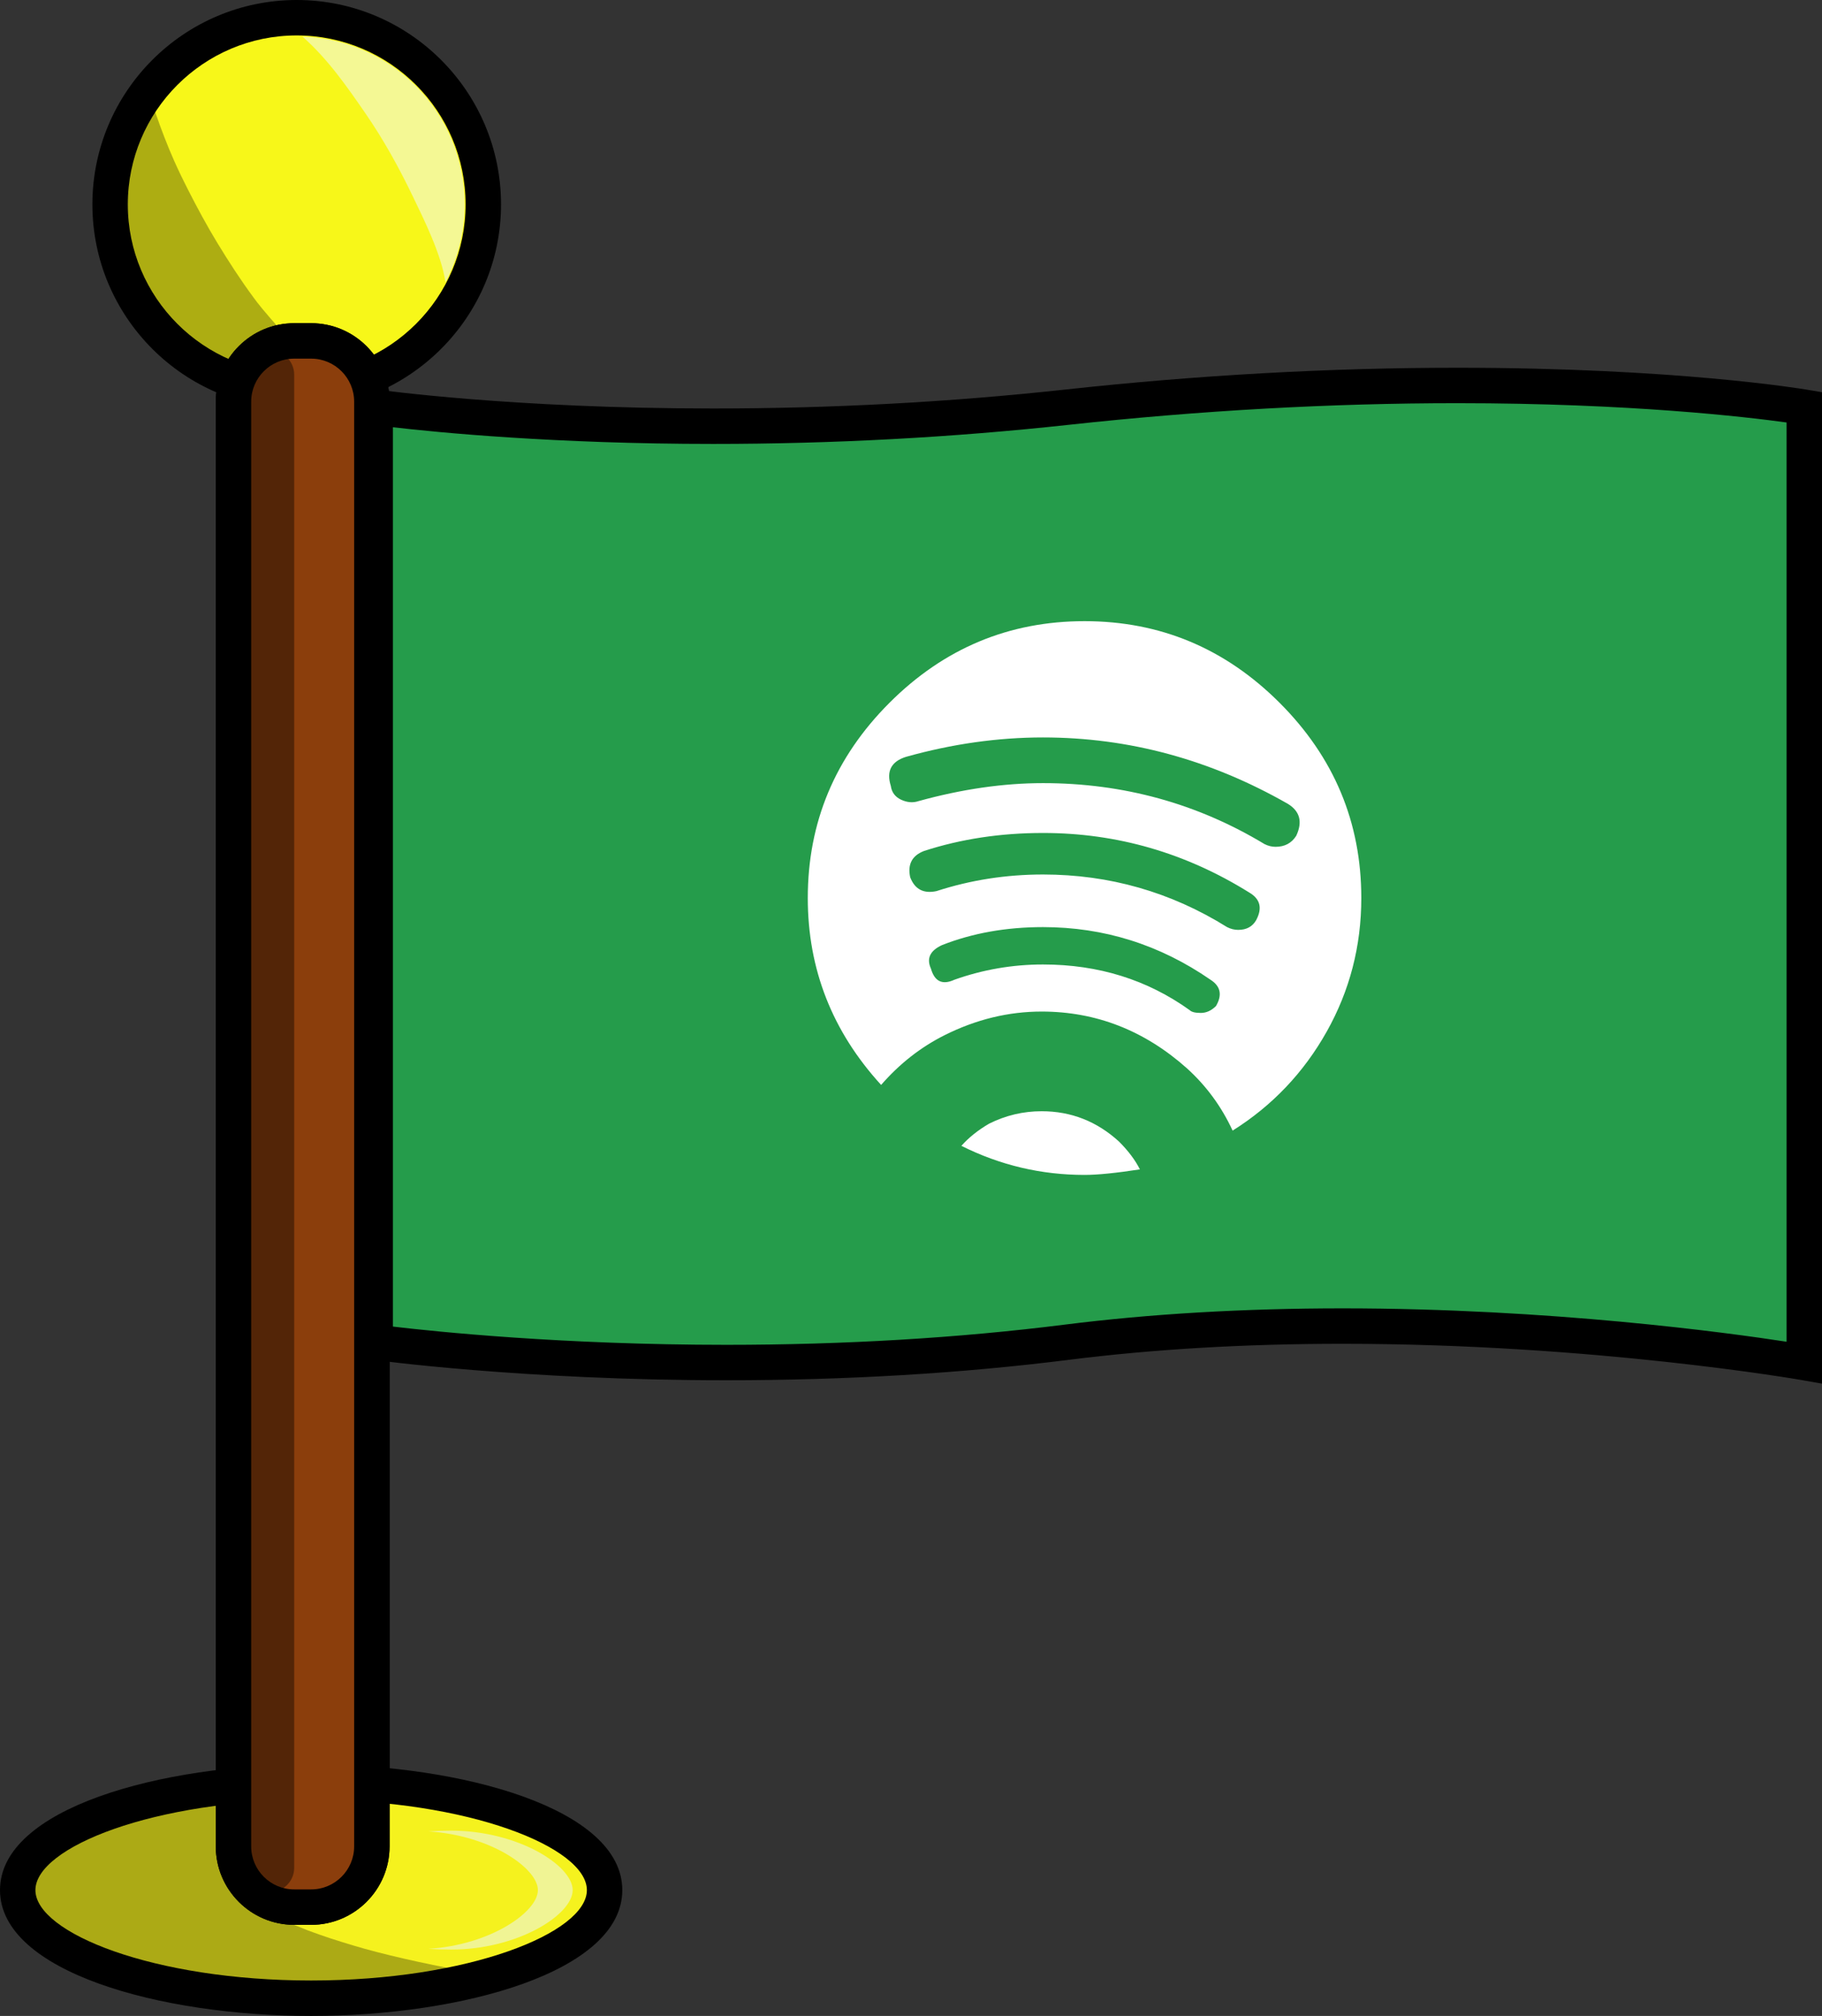 <?xml version="1.0" ?><!DOCTYPE svg  PUBLIC '-//W3C//DTD SVG 1.1//EN'  'http://www.w3.org/Graphics/SVG/1.1/DTD/svg11.dtd'><svg enable-background="new 0 0 360.131 398.293" height="398.293px" version="1.1" viewBox="0 0 360.131 398.293" width="360.131px" xml:space="preserve" xmlns="http://www.w3.org/2000/svg" xmlns:xlink="http://www.w3.org/1999/xlink"><rect x="0" y="0" width="360.131" height="398.293" fill="#333333" stroke="none"/><g id="Flags"/><g id="Iconos"><g><g opacity="0.4"><path d="M92.455,49.719c1.073-5.514,1.183-12.238,0.408-17.944c-0.887-6.528-5.263-12.083-10.074-16.573     C74.758,7.708,64.047,4.331,53.557,3.858c-0.113,0.016-0.228,0.027-0.341,0.043c7.43,1.431,14.516,13.03,18.313,18.215     c9.558,13.052,14.667,28.717,14.667,42.343l0.203,0.203c1.496-1.709,2.838-3.554,4.002-5.52     C91.446,55.639,92.095,51.572,92.455,49.719z" fill="#FFFFFF"/></g><g><ellipse cx="61.5" cy="373.434" fill="#F5F21E" rx="58" ry="21.359"/><path d="M61.5,398.293c-29.813,0-61.5-8.713-61.5-24.859s31.687-24.858,61.5-24.858s61.5,8.712,61.5,24.858     S91.313,398.293,61.5,398.293z M61.5,355.575c-31.192,0-54.5,9.429-54.5,17.858c0,8.431,23.308,17.859,54.5,17.859     s54.5-9.429,54.5-17.859C116,365.004,92.692,355.575,61.5,355.575z"/></g><g><circle cx="58.646" cy="40.384" fill="#F7F719" r="36.883"/><path d="M58.646,80.767c-22.268,0-40.383-18.115-40.383-40.383S36.379,0,58.646,0c22.267,0,40.383,18.116,40.383,40.384     S80.914,80.767,58.646,80.767z M58.646,7C40.239,7,25.263,21.976,25.263,40.384c0,18.407,14.976,33.383,33.383,33.383     c18.407,0,33.383-14.976,33.383-33.383C92.029,21.976,77.054,7,58.646,7z"/></g><g><path d="M73.5,364.793c0,6.627-5.373,12-12,12h-3.351c-6.627,0-12-5.373-12-12V79.357c0-6.627,5.373-12,12-12     H61.5c6.627,0,12,5.373,12,12V364.793z" fill="#8B3E0C"/><path d="M61.5,380.293h-3.351c-8.547,0-15.5-6.953-15.5-15.5V79.356c0-8.547,6.953-15.5,15.5-15.5H61.5     c8.547,0,15.5,6.953,15.5,15.5v285.437C77,373.34,70.047,380.293,61.5,380.293z M58.149,70.856c-4.687,0-8.5,3.813-8.5,8.5     v285.437c0,4.687,3.813,8.5,8.5,8.5H61.5c4.687,0,8.5-3.813,8.5-8.5V79.356c0-4.687-3.813-8.5-8.5-8.5H58.149z"/></g><g><path d="M74.167,80.452v184.732c0,0,64.967,9.039,136.713,0c71.746-9.039,145.752,4.017,145.752,4.017V80.452     c0,0-57.131-9.659-145.752,0C133.35,88.901,74.167,80.452,74.167,80.452z" fill="#259C4B"/><path d="M360.131,273.371l-4.107-0.724c-0.406-0.072-41.146-7.151-90.644-7.151c-19.229,0-37.419,1.063-54.063,3.16     c-21.304,2.684-44.104,4.044-67.769,4.044c-40.28,0-69.573-4.01-69.864-4.05l-3.018-0.42V76.417l3.994,0.569     c0.261,0.037,26.563,3.721,66.317,3.721c23.393,0,46.784-1.257,69.523-3.735c26.261-2.862,52.353-4.313,77.553-4.313     c42.98,0,68.112,4.165,69.161,4.342l2.917,0.493V273.371z M77.667,262.095c8.392,0.994,33.523,3.605,65.882,3.605     c23.373,0,45.88-1.342,66.894-3.989c16.934-2.134,35.418-3.215,54.938-3.215c40.999,0,76.093,4.804,87.751,6.595V83.471     c-7.813-1.08-30.945-3.813-65.078-3.813c-24.947,0-50.785,1.438-76.795,4.272c-22.989,2.506-46.636,3.776-70.281,3.776     c-31.296,0-54.42-2.265-63.311-3.293V262.095z"/></g><g opacity="0.3"><path d="M51.828,60.978c-0.339-0.413-0.669-0.832-1.003-1.249c-0.128-0.174-0.35-0.472-0.692-0.927     c-2.559-3.454-4.895-7.069-7.131-10.738c-2.089-3.428-3.995-6.965-5.817-10.541c-2.341-4.596-3.524-7.419-4.667-10.35     c-1.178-3.019-2.232-6.085-3.168-9.186c-4.755,6.21-7.586,13.971-7.586,22.397c0,20.37,6.513,31.883,26.883,31.883     c0.306,0,7.608-4.016,7.913-4.023c0.326-4.378,1.758,0.112-1.402-3.411C54.022,63.568,52.915,62.284,51.828,60.978z"/></g><g opacity="0.3"><path d="M96.935,390.338c-7.58-1.305-15.129-2.774-22.587-4.705c-3.066-0.794-6.096-1.715-9.107-2.694     c-1.5-0.488-2.981-1.029-4.461-1.572c-0.006-0.002-2.787-1.137-2.905-1.157c-2.585-1.155-5.101-2.455-7.575-3.83     c-0.8-0.445-1.584-0.918-2.362-1.4c-2.414-7.828-3.239-14.395-4.009-21.904C20.488,355.817,3.5,363.894,3.5,373.434     c0,11.796,25.967,21.359,58,21.359C74.848,394.793,87.133,393.128,96.935,390.338z"/></g><g><path d="M73.5,364.793c0,6.627-5.373,12-12,12h-3.351c-6.627,0-12-5.373-12-12V79.357c0-6.627,5.373-12,12-12     H61.5c6.627,0,12,5.373,12,12V364.793z" fill="#8B3E0C"/><path d="M61.5,380.293h-3.351c-8.547,0-15.5-6.953-15.5-15.5V79.356c0-8.547,6.953-15.5,15.5-15.5H61.5     c8.547,0,15.5,6.953,15.5,15.5v285.437C77,373.34,70.047,380.293,61.5,380.293z M58.149,70.856c-4.687,0-8.5,3.813-8.5,8.5     v285.437c0,4.687,3.813,8.5,8.5,8.5H61.5c4.687,0,8.5-3.813,8.5-8.5V79.356c0-4.687-3.813-8.5-8.5-8.5H58.149z"/></g><g><path d="M91.838,40.383c0-17.955-14.259-32.57-32.069-33.163c4.919,4.328,8.669,9.669,12.504,15.238     c3.55,5.155,6.625,10.712,9.324,16.341c2.164,4.513,5.606,11.339,6.459,16.969C90.467,51.168,91.838,45.937,91.838,40.383z" fill="#F4F894"/></g><g opacity="0.4"><path d="M58.149,369.042c0,2.624-2.127,4.751-4.751,4.751l0,0c-2.624,0-4.751-2.127-4.751-4.751V74.018     c0-2.624,2.127-4.751,4.751-4.751l0,0c2.624,0,4.751,2.127,4.751,4.751V369.042z"/></g><g><path d="M89.132,361.684c-1.523,0-3.011,0.054-4.456,0.152c12.319,0.76,21.644,7.319,21.644,11.598     c0,4.279-9.325,10.838-21.644,11.598c1.445,0.098,2.933,0.152,4.456,0.152c13.289,0,24.063-6.918,24.063-11.75     C113.194,368.601,102.421,361.684,89.132,361.684z" fill="#F0F494"/></g><g><path d="M269.071,177.428c0,9.482-2.282,18.282-6.838,26.394c-4.56,8.116-10.761,14.634-18.599,19.557     c-2.188-4.739-5.197-8.843-9.026-12.309c-8.39-7.475-17.962-11.214-28.72-11.214c-6.563,0-12.949,1.552-19.146,4.649     c-4.744,2.372-8.937,5.654-12.582,9.847c-9.667-10.573-14.496-22.881-14.496-36.924c0-14.95,5.376-27.805,16.137-38.566     c10.757-10.757,23.612-16.137,38.566-16.137c14.949,0,27.805,5.38,38.565,16.137C263.69,149.623,269.071,162.478,269.071,177.428     z M256.215,165.119c1.273-2.735,0.727-4.829-1.641-6.291c-15.317-8.752-31.454-13.129-48.412-13.129     c-8.937,0-17.963,1.278-27.079,3.829c-2.919,0.915-3.923,2.829-3.008,5.744c0.179,1.278,0.863,2.188,2.051,2.735     c1.184,0.547,2.325,0.641,3.419,0.273c8.569-2.368,16.774-3.556,24.617-3.556c15.863,0,30.449,4.013,43.762,12.034     c0.727,0.368,1.458,0.548,2.188,0.548C253.933,167.308,255.301,166.581,256.215,165.119z M246.916,176.333     c-12.581-7.838-26.167-11.761-40.753-11.761c-8.39,0-16.232,1.188-23.523,3.556c-2.372,0.914-3.282,2.646-2.735,5.196     c0.91,2.372,2.641,3.282,5.197,2.735c6.743-2.188,13.765-3.282,21.061-3.282c13.128,0,25.253,3.466,36.377,10.394     c0.727,0.368,1.458,0.547,2.188,0.547c1.641,0,2.825-0.637,3.556-1.914C249.557,179.436,249.104,177.611,246.916,176.333z      M239.257,193.564c-10.03-6.928-21.061-10.394-33.095-10.394c-7.296,0-13.95,1.188-19.967,3.556     c-2.372,1.095-3.103,2.646-2.188,4.65c0.727,2.556,2.278,3.282,4.649,2.188c5.65-2.004,11.488-3.009,17.506-3.009     c10.94,0,20.603,3.009,28.992,9.026c0.363,0.367,1.094,0.547,2.188,0.547c1.094,0,2.094-0.453,3.009-1.367     C241.625,196.573,241.262,194.843,239.257,193.564z M225.308,231.036c-4.743,0.731-8.389,1.095-10.94,1.095     c-8.573,0-16.685-1.915-24.343-5.744c1.457-1.642,3.282-3.099,5.47-4.376c3.282-1.642,6.744-2.462,10.394-2.462     c5.834,0,10.941,2.009,15.317,6.018C223.026,227.391,224.394,229.216,225.308,231.036z" fill="#FFFFFF"/></g></g></g></svg>